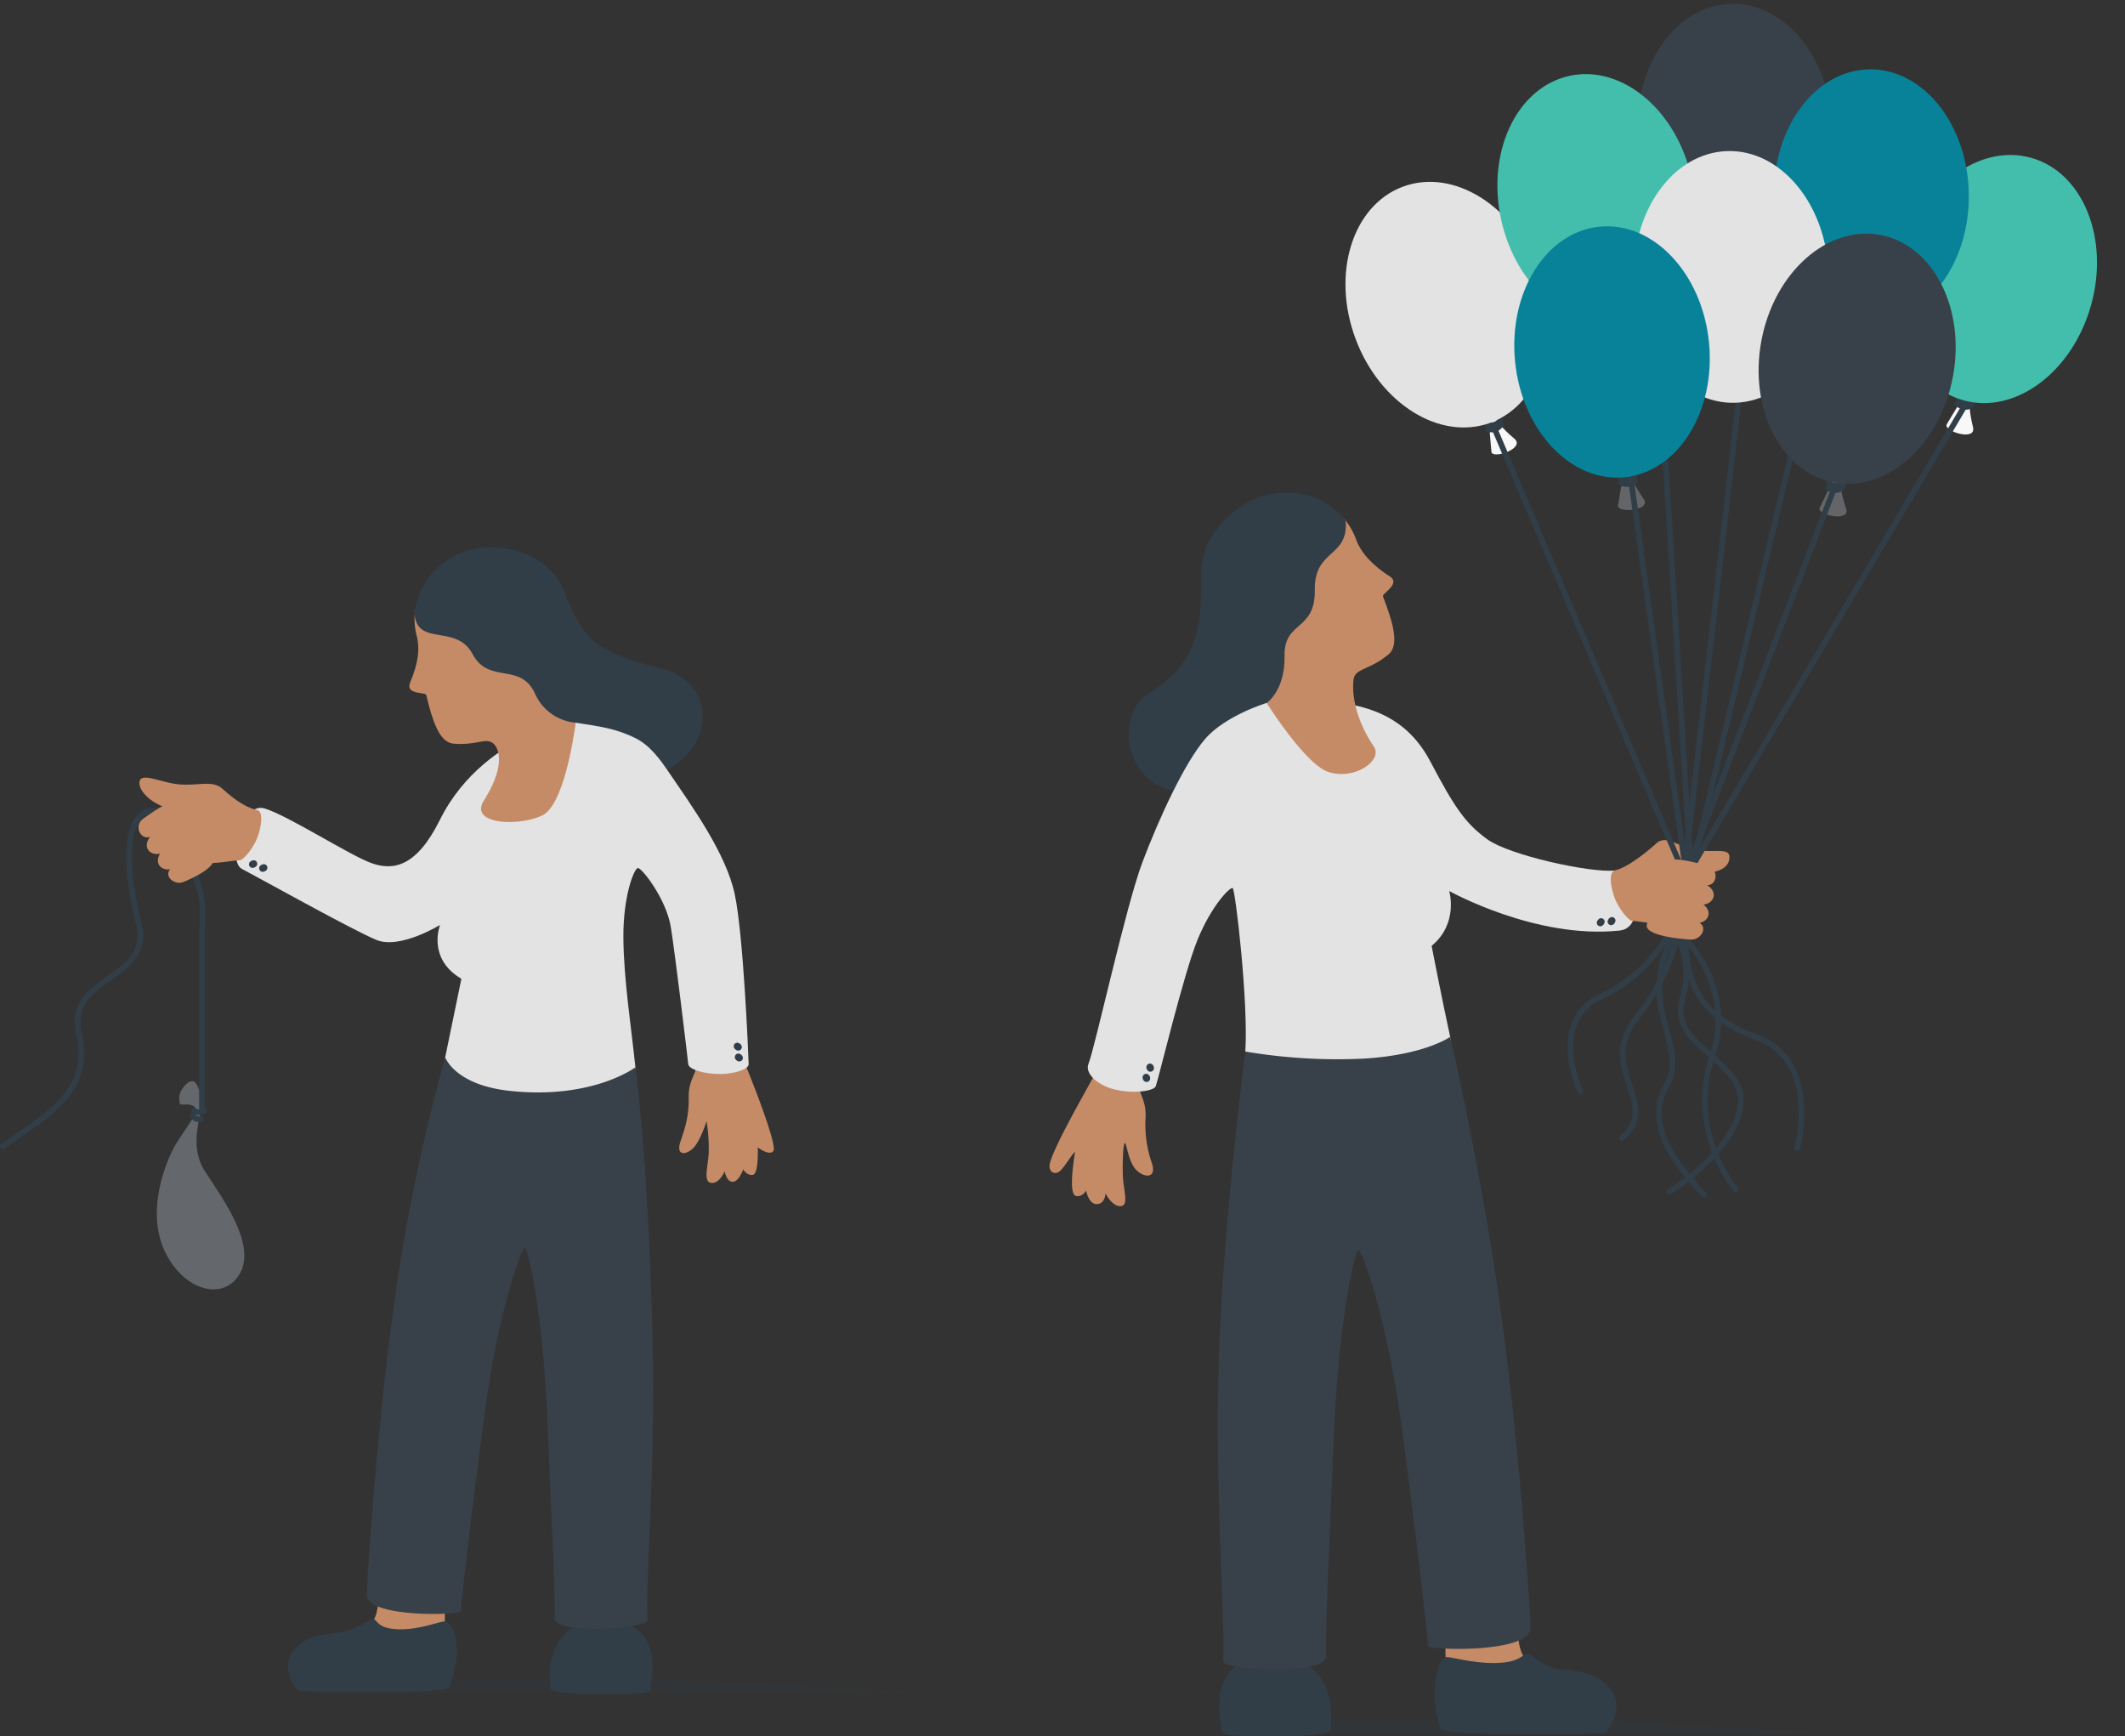 <svg xmlns="http://www.w3.org/2000/svg" width="630" height="514.7" viewBox="0 0 630 514.7">
  <rect x="0" y="0" width="630" height="514.7" fill="#333333" stroke="none"/>
  <g id="img-404-2" transform="translate(-496.258 -261.066)">
    <path id="Path_5194" data-name="Path 5194" d="M888.849,361.841c-.337,1.532-3.84,8.282-4.8,10.384s9.306,4.4,7.826.14-2.106-8.271-1.548-9.686S888.849,361.841,888.849,361.841Z" transform="translate(151.689 39.38)" fill="#646569"/>
    <g id="Group_238" data-name="Group 238" transform="translate(1037.628 404.639)">
      <path id="Path_5195" data-name="Path 5195" d="M888.117,366.808a4.63,4.63,0,0,1-2.3-.651.834.834,0,1,1,.824-1.451,2.412,2.412,0,0,0,3.054-.185.841.841,0,0,1,1.177-.029.83.83,0,0,1,.043,1.169A3.915,3.915,0,0,1,888.117,366.808Z" transform="translate(-885.39 -364.265)" fill="#313e48"/>
    </g>
    <g id="Group_239" data-name="Group 239" transform="translate(1037.65 403.47)">
      <path id="Path_5196" data-name="Path 5196" d="M888.422,365.868a4.484,4.484,0,0,1-2.674-.935.835.835,0,1,1,.985-1.348,2.416,2.416,0,0,0,3.055.164.841.841,0,0,1,1.173.1.832.832,0,0,1-.092,1.167A3.882,3.882,0,0,1,888.422,365.868Z" transform="translate(-885.406 -363.425)" fill="#313e48"/>
    </g>
    <path id="Path_5197" data-name="Path 5197" d="M813.2,349.354c.5,1.487.971,9.076,1.23,11.373s10.241-1.02,6.781-3.907-6.063-6.007-6.313-7.507S813.2,349.354,813.2,349.354Z" transform="translate(123.996 34.268)" fill="#f8f8f8"/>
    <g id="Group_240" data-name="Group 240" transform="translate(936.633 385.955)">
      <path id="Path_5198" data-name="Path 5198" d="M814.623,354.1a5.173,5.173,0,0,1-1.183-.143.834.834,0,1,1,.38-1.625,2.42,2.42,0,0,0,2.874-1.043.847.847,0,0,1,1.12-.363.831.831,0,0,1,.373,1.11A3.987,3.987,0,0,1,814.623,354.1Z" transform="translate(-812.795 -350.835)" fill="#313e48"/>
    </g>
    <g id="Group_241" data-name="Group 241" transform="translate(936.228 384.95)">
      <path id="Path_5199" data-name="Path 5199" d="M814.724,353.067a4.881,4.881,0,0,1-1.665-.306.833.833,0,1,1,.562-1.569,2.421,2.421,0,0,0,2.976-.71.834.834,0,0,1,1.4.913A3.96,3.96,0,0,1,814.724,353.067Z" transform="translate(-812.505 -350.113)" fill="#313e48"/>
    </g>
    <path id="Path_5200" data-name="Path 5200" d="M842.748,360.767c.106,1.565-1.361,9.026-1.69,11.315s10.166,1.606,7.549-2.063-4.345-7.347-4.206-8.861S842.748,360.767,842.748,360.767Z" transform="translate(134.892 38.849)" fill="#646569"/>
    <g id="Group_242" data-name="Group 242" transform="translate(976.07 402.637)">
      <path id="Path_5201" data-name="Path 5201" d="M843.614,365.578a4.778,4.778,0,0,1-1.982-.456.835.835,0,0,1,.69-1.521,2.415,2.415,0,0,0,3.023-.462.84.84,0,0,1,1.17-.136.831.831,0,0,1,.149,1.16A3.939,3.939,0,0,1,843.614,365.578Z" transform="translate(-841.142 -362.826)" fill="#313e48"/>
    </g>
    <g id="Group_243" data-name="Group 243" transform="translate(975.955 401.6)">
      <path id="Path_5202" data-name="Path 5202" d="M843.847,364.577a4.6,4.6,0,0,1-2.38-.705.834.834,0,1,1,.857-1.432,2.416,2.416,0,0,0,3.056-.115.835.835,0,0,1,1.194,1.167A3.914,3.914,0,0,1,843.847,364.577Z" transform="translate(-841.06 -362.081)" fill="#313e48"/>
    </g>
    <path id="Path_5203" data-name="Path 5203" d="M746.393,493.754c-.476,2.955,2.251,4.939,2,10.451a35.024,35.024,0,0,0,1.9,13.679c1.516,4.912-2.906,4.078-4.944,1.618s-2.518-7.133-3.032-7.653-.8,5.011-.668,9.481,1.925,8.989-.632,9.186-4.5-3.767-4.5-3.767-.095,3.091-2.558,3.164-3.193-3.989-3.193-3.989-1.191,2.058-3.039,1.572c-2.392-.627-.37-11.945-.289-12.887s-2.9,4.178-4.455,5.525-3.594.131-2.954-2.333c1.63-6.274,13.292-25.81,15.238-30.01C737.977,481.943,746.393,493.754,746.393,493.754Z" transform="translate(87.497 88.064)" fill="#c58b66"/>
    <path id="Path_5204" data-name="Path 5204" d="M541.206,499.822c-.483-2.382-4.448-.967-4.69-1.756a5.117,5.117,0,0,1,.766-4.446c1.3-1.92,2.433-2.28,3.24-2.173s2.418,3.128,2.391,7.385c-.018,3.055-3.9,11.569,1.016,19.271s15.169,21.362,10.5,30.087-16.97,5.493-22.516-6.632.665-27.012,3.571-31.721S541.528,501.407,541.206,499.822Z" transform="translate(13.078 90.124)" fill="#64686d"/>
    <path id="Path_5205" data-name="Path 5205" d="M624.233,386.866c5.157,12.957,8.237,18.25,28.257,22.966s15.98,29.166-5.775,32.919c-23.85,4.117-50.437-23.485-50.437-23.485Z" transform="translate(39.13 49.216)" fill="#313e48"/>
    <path id="Path_5206" data-name="Path 5206" d="M758.249,385.69c.466,20.119-4.225,26.789-16,34.5s-5.316,38.569,26.582,26.269,27.832-48.68,27.832-48.68l-29.864-17.1Z" transform="translate(94.091 46.798)" fill="#313e48"/>
    <path id="Path_5207" data-name="Path 5207" d="M768.785,631.67H943.267l-81.881-4.08H763.068Z" transform="translate(104.383 143.393)" fill="#313e48" opacity="0.2" style="mix-blend-mode: multiply;isolation: isolate"/>
    <path id="Path_5208" data-name="Path 5208" d="M577.988,622.642h160.15L662.983,618.9H572.741Z" transform="translate(29.922 139.992)" fill="#313e48" opacity="0.2" style="mix-blend-mode: multiply;isolation: isolate"/>
    <path id="Path_5209" data-name="Path 5209" d="M828.205,622.953c-4.35-4.577-1.191-18.96-1.786-21.065s-22.769-13.082-22.474-7.138.363,22.289.512,27.664,18.027,11.956,18.027,11.956Z" transform="translate(120.374 129.863)" fill="#c58b66"/>
    <path id="Path_5210" data-name="Path 5210" d="M805.231,614.436c-.653.186-2.3,1.921-3.059,7.362s.732,12.321,1.767,13.84,16.614,1.544,26.82,1.585,20.391-.153,21.5-.369,6.433-7.6,1.671-13.226-10.85-4.757-15.913-5.861-7.233-4.329-8.578-4.366-1.792,2.538-9.051,2.762S806.359,614.115,805.231,614.436Z" transform="translate(119.6 137.842)" fill="#313e48"/>
    <path id="Path_5211" data-name="Path 5211" d="M771.162,637.736c12.328,0,17.58-.7,17.826-1.75s3.4-22.1-17.389-22.1-14.734,21.229-14.662,22.541S764.967,637.736,771.162,637.736Z" transform="translate(101.642 138.03)" fill="#313e48"/>
    <path id="Path_5212" data-name="Path 5212" d="M575.373,614.643c3.993-4.2,1.092-17.4,1.639-19.337s20.9-12.006,20.629-6.55-.334,20.457-.47,25.391-16.547,10.974-16.547,10.974Z" transform="translate(30.952 127.574)" fill="#c58b66"/>
    <path id="Path_5213" data-name="Path 5213" d="M604.112,606.756c.6.171,2.724.889,3.42,5.882s-1.283,12.184-2.233,13.578-15.249,1.418-24.618,1.455-18.715-.141-19.729-.338-5.906-6.973-1.535-12.14,9.958-4.367,14.605-5.381,7.667-3.73,8.9-3.763.769,2.792,7.432,3S603.077,606.461,604.112,606.756Z" transform="translate(24.01 134.966)" fill="#313e48"/>
    <path id="Path_5214" data-name="Path 5214" d="M630.046,628.211c-11.315,0-16.135-.647-16.361-1.608s-3.122-20.287,15.96-20.287S643.17,625.8,643.1,627,635.732,628.211,630.046,628.211Z" transform="translate(45.829 135.07)" fill="#313e48"/>
    <path id="Path_5215" data-name="Path 5215" d="M774.768,514.335c.943-14.562-2.961-48.06-3.748-48.459s-6.328,5.249-10.441,15.386-11.312,40.219-12.34,43.3c-.527,1.581-7.151,2.351-12.4.968-4.99-1.316-8.658-4.677-7.582-7.506,2.2-5.8,11.018-46.61,16.013-59.831s12.488-29.383,18.51-36.433S781.095,411,781.095,411s14.41-1.322,22.39,0,19.089,4,26.141,17.371,10.257,18.261,16.9,23.064c6.537,4.73,30.361,9.939,37.69,9.25,5.879-.552,9.872,16.888,1.535,17.781-24.824,2.661-50.535-11.718-50.535-11.718s2.878,9.606-5.216,16.261c0,0,2.994,15.48,5.505,26.97,3.559,16.282-34.227,24.754-34.227,24.754Z" transform="translate(90.691 58.43)" fill="#e3e3e3"/>
    <path id="Path_5216" data-name="Path 5216" d="M646.026,488.433c.366,2.841-2.291,4.629-2.215,9.9s-.824,8.461-2.414,13.093,1.967,4.061,3.98,1.793,3.723-7.731,3.723-7.731a49.387,49.387,0,0,1,.64,9.463c-.253,4.263-1.676,8.535.754,8.825s3.979-3.449,3.979-3.449.509,3.086,2.344,3.122,3.16-3.684,3.16-3.684,1.05,1.884,2.851,1.622,1.458-8.137,1.458-8.137,3.478,2.666,4.644,1.049-6.085-20.294-8.5-25.984S646.026,488.433,646.026,488.433Z" transform="translate(56.627 87.928)" fill="#c58b66"/>
    <path id="Path_5217" data-name="Path 5217" d="M647.264,415.055c7.1,1.128,11.955,1.69,17.787,4.627,4.271,2.152,7.127,6.091,9.986,10.288,6.763,9.929,16.795,23.829,19.384,35.916s4.04,47.613,4.128,50.4c.044,1.391-3.9,2.867-8.346,2.924s-9.4-1.306-9.566-2.924c-.331-3.233-3.827-32.229-5.155-40.6s-8.738-17.815-9.823-17.543-4.335,8.223-4.252,20.662,2.418,27.022,3.562,38.416c1.12,11.165-31.435,12-31.435,12s-27.773-1.159-24.953-14.978c1.875-9.19,4.8-23.27,4.8-23.27C603.108,484.935,607.065,475,607.065,475s-11.871,7.325-18.859,4.462-35.6-18.84-39.917-21.078-.248-19.986,6.718-17.913,25.536,14.085,31.851,16.266S600.031,457.9,607,443.884s18.513-21.422,26.89-25.486S647.264,415.055,647.264,415.055Z" transform="translate(19.662 60.225)" fill="#e3e3e3"/>
    <path id="Path_5218" data-name="Path 5218" d="M558.78,434.739c1.605.447,1.294,4.327,0,7.894s-4.512,7.205-5.4,6.956-10.8,2.078-15.271.013-6.45-16.12-6.45-16.12l10.93-2.443Z" transform="translate(13.852 66.497)" fill="#c58b66"/>
    <path id="Path_5219" data-name="Path 5219" d="M561.009,436.414c-3.9-.892-7.477-3.719-10.419-6.351s-6.976-.87-12.675-1.3c-5.381-.406-11.4-3.742-11.912-.822s4.586,7.771,11.089,8.333a65.542,65.542,0,0,1,13.749,3.128Z" transform="translate(11.623 64.821)" fill="#c58b66"/>
    <g id="Group_244" data-name="Group 244" transform="translate(496.258 500.702)">
      <path id="Path_5220" data-name="Path 5220" d="M497.094,534.289a.834.834,0,0,1-.494-1.508c1.592-1.164,3.307-2.333,4.965-3.464,10.207-6.955,20.761-14.147,17.343-28.869-2.191-9.433,3.621-13.528,9.242-17.491,5.388-3.8,10.479-7.385,8.363-15.686-3.155-12.385-4.6-27.372.805-32.3,1.985-1.811,4.659-2.136,7.952-.968a.835.835,0,0,1-.559,1.573c-2.7-.957-4.752-.754-6.267.627-4.005,3.652-4.128,15.686-.313,30.657,2.4,9.417-3.406,13.509-9.018,17.463-5.408,3.812-10.516,7.412-8.58,15.75,3.679,15.836-7.853,23.694-18.027,30.626-1.724,1.174-3.351,2.283-4.919,3.432A.833.833,0,0,1,497.094,534.289Z" transform="translate(-496.258 -433.314)" fill="#313e48"/>
    </g>
    <g id="Group_245" data-name="Group 245" transform="translate(552.196 516.961)">
      <path id="Path_5221" data-name="Path 5221" d="M540.4,518.806a.834.834,0,0,1-.835-.835V468.35c0-2.115.044-3.875.083-5.417.157-6.176.223-8.733-3.122-16.775a.835.835,0,0,1,1.541-.641c3.481,8.372,3.409,11.219,3.25,17.46-.039,1.53-.083,3.276-.083,5.374v49.621A.835.835,0,0,1,540.4,518.806Z" transform="translate(-536.466 -445.001)" fill="#313e48"/>
    </g>
    <g id="Group_246" data-name="Group 246" transform="translate(552.895 589.459)">
      <path id="Path_5222" data-name="Path 5222" d="M539.321,499.252a3.435,3.435,0,0,1-2.042-.653.835.835,0,0,1,1.039-1.306,2.011,2.011,0,0,0,2.223-.07.834.834,0,0,1,.822,1.451A4.1,4.1,0,0,1,539.321,499.252Z" transform="translate(-536.968 -497.112)" fill="#313e48"/>
    </g>
    <g id="Group_247" data-name="Group 247" transform="translate(552.605 590.902)">
      <path id="Path_5223" data-name="Path 5223" d="M539.446,500.887a2.535,2.535,0,0,1-2.663-1.7.835.835,0,0,1,1.615-.42c.029.076.268.59,1.505.42a.834.834,0,0,1,.232,1.653A4.929,4.929,0,0,1,539.446,500.887Z" transform="translate(-536.76 -498.15)" fill="#313e48"/>
    </g>
    <path id="Path_5224" data-name="Path 5224" d="M766.756,426.548s-.168-2.422-.3-3.059c-.512-2.293,1.1-10.615-.331-12.319-7.271-8.63,15.623-49.668,24.115-38.607a20.985,20.985,0,0,1,3.061,5.583c1.786,4.88,6.34,8.577,9.9,10.849,3.488,2.224-2.323,5.061-1.957,6.013,3,7.794,4.954,14.426,1.579,17.2-5.927,4.873-9.921,3.944-10.33,7.577-.12,1.057-1.025,9.14,6.059,19.736,2.7,4.044-5.726,10.029-13.509,7.478C778.2,444.754,766.756,426.548,766.756,426.548Z" transform="translate(105.03 42.885)" fill="#c58b66"/>
    <path id="Path_5225" data-name="Path 5225" d="M795.067,374.311a17.536,17.536,0,0,0-8.854,5.241c-6.319,7.36-.637,11.262-4.289,18.079-3.443,6.43-7.893,5.456-8.044,13.315s1.149,10.7-2.531,14.38a17.283,17.283,0,0,0-3.45-6.647c-7.271-8.63-23.762-25.092-10.984-41.819C768.012,362.34,786.543,363.33,795.067,374.311Z" transform="translate(100.134 41.058)" fill="#313e48"/>
    <path id="Path_5226" data-name="Path 5226" d="M757.372,667.138c-.086,2.49,30.832,4.4,30.514-1.654S788.9,630.7,790.228,599.1s6.055-53.733,7.19-53.922,8.7,20.811,13.055,53.733,7.757,62.248,7.568,63.571,30.65,2.337,30.461-5.358-3.784-59.727-9.65-99.649-14.19-75.491-14.19-75.491-7.378,5.3-25.352,6.433a164.459,164.459,0,0,1-35.38-2.081s-6.241,48.143-7.755,88.444S757.939,650.652,757.372,667.138Z" transform="translate(101.529 86.429)" fill="#384149"/>
    <path id="Path_5227" data-name="Path 5227" d="M657.645,653.257c.078,2.286-27.844,4.672-27.552-.886s-.975-31.044-2.191-60.045-5.557-49.32-6.6-49.494-7.988,19.1-11.983,49.32-7.12,57.135-6.946,58.349-28.133,2.145-27.959-4.918,3.472-54.821,8.857-91.463a574.136,574.136,0,0,1,14.4-67.789s2.773,8.212,19.21,9.968c24.491,2.615,37.178-6.991,37.178-6.991s3.737,25.941,5.1,80.7C660.083,607.007,657.123,638.126,657.645,653.257Z" transform="translate(30.577 88.129)" fill="#384149"/>
    <path id="Path_5228" data-name="Path 5228" d="M793.558,372.323c.97,11.073-9.339,8.3-9.143,20.593s-9.147,9.029-8.964,19.459-5.308,14.012-5.308,14.012l-14.082-13.075,10.424-33.669,16.471-8.548Z" transform="translate(101.642 43.046)" fill="#313e48"/>
    <path id="Path_5229" data-name="Path 5229" d="M632.8,424.81s-1.237-3.982-1.479-4.553c-.836-2.084-45.444-40.661-46.257-27.427a20.012,20.012,0,0,0,.6,6.206c1.23,4.812-.1,9.316-1.939,13.9-1.471,3.669,4.566,2.732,4.791,3.68,1.846,7.764,3.894,14.044,8.054,14.408,7.3.636,9.949-2.255,12.234.387.37.427,4.042,4.93-3.208,16.476-4.5,7.162,10.4,7.751,17.329,4.4S632.8,424.81,632.8,424.81Z" transform="translate(34.127 50.47)" fill="#c58b66"/>
    <path id="Path_5230" data-name="Path 5230" d="M584.624,397.73a16.759,16.759,0,0,1,9.809-.655c8.957,2.385,6.59,8.53,13.151,11.927,6.188,3.205,9.167.033,13.535,6.144s4.879,9.055,9.765,9.964a16.543,16.543,0,0,1-.874-7.1c1.066-10.73,5.163-32.615-13.947-38.888C599.473,373.674,585.406,384.472,584.624,397.73Z" transform="translate(34.571 45.621)" fill="#313e48"/>
    <path id="Path_5231" data-name="Path 5231" d="M584.624,395.526c1.053,9.359,12.36,2.589,17.176,11.613s14.171,2.269,18.489,11.681a14.517,14.517,0,0,0,12.066,8.635l3.422-21.14L607.7,383.31l-16.778,5.3Z" transform="translate(34.571 47.825)" fill="#313e48"/>
    <path id="Path_5232" data-name="Path 5232" d="M527.326,436.555c5.117-3.45,7.1-5.113,9.1-3.518s0,4.638,0,4.638,2.632-1.874,4.193.312-.714,4.414-.714,4.414,2.9-2.14,4.681,0-1.3,4.5-1.3,4.5,2.973-1.636,4.567,1.188-6.5,6.48-8.9,7.417-5.689-1.56-3.816-3.834c-2.319.491-4.816-1.471-2.988-4.592-3.031.625-5.306-1.893-2.942-5.039C526.39,443.2,524.152,438.7,527.326,436.555Z" transform="translate(11.548 67.041)" fill="#c58b66"/>
    <path id="Path_5233" data-name="Path 5233" d="M840.3,449.088c3.934-.9,9.445-5.4,12.412-8.051s6.165.882,11.513,1.893,10.11-.776,10.152,2.106-2.5,4.772-8.755,4.85a79.312,79.312,0,0,0-15.067,2.215Z" transform="translate(134.599 70.03)" fill="#c58b66"/>
    <g id="Group_248" data-name="Group 248" transform="translate(995 377.965)">
      <path id="Path_5234" data-name="Path 5234" d="M855.585,485.911a.747.747,0,0,1-.1-.005.835.835,0,0,1-.735-.924l15.987-139.15a.835.835,0,0,1,1.66.191l-15.987,139.15A.835.835,0,0,1,855.585,485.911Z" transform="translate(-854.749 -345.092)" fill="#313e48"/>
    </g>
    <path id="Path_5235" data-name="Path 5235" d="M916.836,344.357c-.472,1.5-4.558,7.909-5.7,9.918s8.879,5.2,7.781.833-1.365-8.425-.684-9.786S916.836,344.357,916.836,344.357Z" transform="translate(162.276 32.565)" fill="#f8f8f8"/>
    <g id="Group_249" data-name="Group 249" transform="translate(1075.75 379.851)">
      <path id="Path_5236" data-name="Path 5236" d="M916.024,349.11a4.389,4.389,0,0,1-2.952-1.2.835.835,0,1,1,1.109-1.248,2.413,2.413,0,0,0,3.024.454.834.834,0,0,1,.957,1.366A3.823,3.823,0,0,1,916.024,349.11Z" transform="translate(-912.792 -346.448)" fill="#313e48"/>
    </g>
    <g id="Group_250" data-name="Group 250" transform="translate(1076.084 378.387)">
      <path id="Path_5237" data-name="Path 5237" d="M916.5,348.343a4.3,4.3,0,0,1-3.255-1.557.834.834,0,1,1,1.244-1.113,2.419,2.419,0,0,0,2.954.794.835.835,0,0,1,.794,1.469A3.748,3.748,0,0,1,916.5,348.343Z" transform="translate(-913.032 -345.395)" fill="#313e48"/>
    </g>
    <ellipse id="Ellipse_14" data-name="Ellipse 14" cx="37.32" cy="28.884" rx="37.32" ry="28.884" transform="matrix(0.269, -0.963, 0.963, 0.269, 1050.521, 371.948)" fill="#43beac"/>
    <ellipse id="Ellipse_15" data-name="Ellipse 15" cx="28.884" cy="37.32" rx="28.884" ry="37.32" transform="translate(885.096 326.491) rotate(-20.436)" fill="#e3e3e3"/>
    <path id="Path_5238" data-name="Path 5238" d="M840.612,447.6c-1.619.449-1.3,4.363,0,7.961s4.551,7.268,5.443,7.017,10.9,2.1,15.4.011,6.505-16.258,6.505-16.258l-11.023-2.464Z" transform="translate(134.29 71.517)" fill="#c58b66"/>
    <g id="Group_251" data-name="Group 251" transform="translate(996.76 366.565)">
      <path id="Path_5239" data-name="Path 5239" d="M856.85,491.211a.942.942,0,0,1-.195-.022.837.837,0,0,1-.618-1.007L892.5,337.535a.835.835,0,1,1,1.624.39L857.661,490.57A.834.834,0,0,1,856.85,491.211Z" transform="translate(-856.014 -336.898)" fill="#313e48"/>
    </g>
    <g id="Group_252" data-name="Group 252" transform="translate(985.957 344.715)">
      <path id="Path_5240" data-name="Path 5240" d="M859.887,497.354a.834.834,0,0,1-.832-.782l-10.8-174.494a.835.835,0,0,1,1.667-.1l10.8,174.494a.834.834,0,0,1-.782.884Z" transform="translate(-848.249 -321.192)" fill="#313e48"/>
    </g>
    <ellipse id="Ellipse_16" data-name="Ellipse 16" cx="28.884" cy="37.32" rx="28.884" ry="37.32" transform="translate(980.265 263.381) rotate(-2.296)" fill="#384149"/>
    <path id="Path_5241" data-name="Path 5241" d="M867.633,313.508c.011,1.568-1.9,8.927-2.372,11.191s10.049,2.219,7.66-1.6-3.893-7.6-3.663-9.1S867.633,313.508,867.633,313.508Z" transform="translate(144.357 20.386)" fill="#646569"/>
    <ellipse id="Ellipse_17" data-name="Ellipse 17" cx="28.884" cy="37.32" rx="28.884" ry="37.32" transform="matrix(0.977, -0.215, 0.215, 0.977, 933.292, 289.772)" fill="#43beac"/>
    <path id="Path_5242" data-name="Path 5242" d="M841.845,327.744c.287,1.541-.306,9.124-.37,11.433s10.283.42,7.259-2.922-5.164-6.795-5.2-8.315S841.845,327.744,841.845,327.744Z" transform="translate(135.058 25.877)" fill="#e2e2e3"/>
    <ellipse id="Ellipse_18" data-name="Ellipse 18" cx="28.884" cy="37.32" rx="28.884" ry="37.32" transform="translate(1021.506 282.149) rotate(-1.052)" fill="#078299"/>
    <path id="Path_5243" data-name="Path 5243" d="M896.239,327.476c-.022,1.568-2.1,8.884-2.613,11.137s10,2.436,7.694-1.436-3.727-7.678-3.466-9.177S896.239,327.476,896.239,327.476Z" transform="translate(155.453 25.859)" fill="#e2e2e3"/>
    <ellipse id="Ellipse_19" data-name="Ellipse 19" cx="28.884" cy="37.32" rx="28.884" ry="37.32" transform="translate(979.391 306.835) rotate(-1.949)" fill="#e3e3e3"/>
    <ellipse id="Ellipse_20" data-name="Ellipse 20" cx="37.32" cy="28.884" rx="37.32" ry="28.884" transform="translate(1011.618 398.799) rotate(-79.453)" fill="#384149"/>
    <ellipse id="Ellipse_21" data-name="Ellipse 21" cx="28.884" cy="37.32" rx="28.884" ry="37.32" transform="matrix(0.995, -0.1, 0.1, 0.995, 941.707, 331.151)" fill="#078299"/>
    <g id="Group_253" data-name="Group 253" transform="translate(938.335 386.899)">
      <path id="Path_5244" data-name="Path 5244" d="M870.884,484.767a.837.837,0,0,1-.768-.508l-56.03-131.583a.835.835,0,1,1,1.536-.654L871.652,483.6a.838.838,0,0,1-.768,1.163Z" transform="translate(-814.019 -351.514)" fill="#313e48"/>
    </g>
    <g id="Group_254" data-name="Group 254" transform="translate(979.096 403.397)">
      <path id="Path_5245" data-name="Path 5245" d="M860.056,478.759a.834.834,0,0,1-.826-.718l-15.9-113.717a.834.834,0,0,1,1.653-.231L860.884,477.81a.828.828,0,0,1-.828.949Z" transform="translate(-843.317 -363.372)" fill="#313e48"/>
    </g>
    <g id="Group_255" data-name="Group 255" transform="translate(996.61 405.074)">
      <path id="Path_5246" data-name="Path 5246" d="M856.74,476.744a.837.837,0,0,1-.778-1.135l42.569-110.5a.834.834,0,1,1,1.557.6l-42.569,110.5A.833.833,0,0,1,856.74,476.744Z" transform="translate(-855.907 -364.578)" fill="#313e48"/>
    </g>
    <g id="Group_256" data-name="Group 256" transform="translate(997.606 380.229)">
      <path id="Path_5247" data-name="Path 5247" d="M857.457,484.376a.834.834,0,0,1-.718-1.259L937.2,347.129a.835.835,0,0,1,1.437.85L858.175,483.967A.833.833,0,0,1,857.457,484.376Z" transform="translate(-856.622 -346.72)" fill="#313e48"/>
    </g>
    <g id="Group_257" data-name="Group 257" transform="translate(976.264 535.936)">
      <path id="Path_5248" data-name="Path 5248" d="M875.819,537.214a.825.825,0,0,1-.434-.121,3.619,3.619,0,0,1-.239-.28l-.028.018a.889.889,0,0,1-.079-.154c-2.2-2.8-13.908-19.447-6.983-39.831,6.158-18.123-5.109-31.749-8.851-35.624-.675,3.8-3.2,13.585-12.339,25.119-5.582,7.047-3.6,13.1-1.676,18.955,1.9,5.8,3.7,11.28-2.539,16.478a.835.835,0,0,1-1.069-1.283c5.366-4.471,3.89-8.975,2.022-14.675-1.962-5.982-4.185-12.762,1.953-20.512,11.181-14.118,12.208-25.778,12.218-25.893a.834.834,0,0,1,1.379-.566c.182.157,18.126,16.042,10.483,38.54-7.091,20.868,5.943,37.4,6.735,38.362a.875.875,0,0,1,.136.159.849.849,0,0,1-.086,1.052A.83.83,0,0,1,875.819,537.214Z" transform="translate(-841.282 -458.64)" fill="#313e48"/>
    </g>
    <g id="Group_258" data-name="Group 258" transform="translate(960.967 535.104)">
      <path id="Path_5249" data-name="Path 5249" d="M860.572,538.058a.834.834,0,0,1-.448-1.539c9.074-5.767,18.922-15.419,20.469-23.985a10.277,10.277,0,0,0-1.835-8.35,51.72,51.72,0,0,0-7.609-7.726c-5.3-4.636-9.879-8.639-7.433-17.365a23.524,23.524,0,0,0-2.325-18.53A45.049,45.049,0,0,1,840.5,480.2a13.963,13.963,0,0,0-7.568,8.036c-2.977,8.34,1.9,18.78,1.95,18.885a.834.834,0,1,1-1.507.718c-.216-.451-5.227-11.158-2.019-20.156a15.582,15.582,0,0,1,8.431-8.993c15.3-7.229,20.648-20,20.7-20.126a.836.836,0,0,1,.654-.512.851.851,0,0,1,.772.3,24.5,24.5,0,0,1,3.41,21.193c-2.162,7.712,1.65,11.044,6.926,15.658a53.149,53.149,0,0,1,7.841,7.973,11.89,11.89,0,0,1,2.146,9.656c-1.749,9.684-12.522,19.572-21.218,25.1A.842.842,0,0,1,860.572,538.058Z" transform="translate(-830.286 -458.042)" fill="#313e48"/>
    </g>
    <g id="Group_259" data-name="Group 259" transform="translate(987.265 536.815)">
      <path id="Path_5250" data-name="Path 5250" d="M863.336,538.558a.837.837,0,0,1-.622-.278c-7.347-8.2-18.452-20.593-11.124-33.652,2.723-4.848,1.421-9.651-.088-15.21-2.042-7.528-4.584-16.9,2.284-29.7a.834.834,0,0,1,1.471.787c-6.554,12.221-4.211,20.859-2.144,28.48,1.6,5.913,2.988,11.018-.067,16.464-6.229,11.1,1.607,21.337,10.911,31.721a.834.834,0,0,1-.622,1.391Z" transform="translate(-849.189 -459.272)" fill="#313e48"/>
    </g>
    <g id="Group_260" data-name="Group 260" transform="translate(995.001 535.935)">
      <path id="Path_5251" data-name="Path 5251" d="M888.83,524.847a.9.9,0,0,1-.225-.029.837.837,0,0,1-.58-1.028,42.826,42.826,0,0,0,1.132-13.545c-.832-9.366-5.2-15.537-12.976-18.342-20.771-7.495-21.152-21.894-21.43-32.406a.834.834,0,1,1,1.668-.044c.281,10.591.63,23.77,20.329,30.88,20.085,7.245,12.961,33.64,12.886,33.905A.834.834,0,0,1,888.83,524.847Z" transform="translate(-854.75 -458.64)" fill="#313e48"/>
    </g>
    <path id="Path_5252" data-name="Path 5252" d="M864.973,445.933c-6.042-1.5-10.829-2.734-12.175-.53S854.4,449.8,854.4,449.8s-3.141-.864-3.863,1.747,2.205,3.934,2.205,3.934-3.487-1.024-4.435,1.622,2.795,3.815,2.795,3.815-3.383-.52-3.916,2.709,10.735,4.236,13.34,4.289,4.848-3.447,2.287-4.953c2.365-.34,4.051-3.062,1.238-5.387,3.089-.458,4.371-3.631,1.043-5.792C868.161,451.907,868.721,446.861,864.973,445.933Z" transform="translate(137.287 71.649)" fill="#c58b66"/>
    <g id="Group_261" data-name="Group 261" transform="translate(997.596 520.044)">
      <path id="Path_5253" data-name="Path 5253" d="M856.615,447.217" transform="translate(-856.615 -447.217)" fill="none" stroke="#313e48" stroke-linecap="round" stroke-linejoin="round" stroke-width="1.2"/>
    </g>
    <ellipse id="Ellipse_22" data-name="Ellipse 22" cx="1.094" cy="1.22" rx="1.094" ry="1.22" transform="translate(834.649 579.864) rotate(-22.266)" fill="#313e48"/>
    <ellipse id="Ellipse_23" data-name="Ellipse 23" cx="1.094" cy="1.22" rx="1.094" ry="1.22" transform="translate(835.779 576.822) rotate(-22.266)" fill="#313e48"/>
    <ellipse id="Ellipse_24" data-name="Ellipse 24" cx="1.24" cy="1.086" rx="1.24" ry="1.086" transform="matrix(0.609, -0.793, 0.793, 0.609, 969.207, 534.763)" fill="#313e48"/>
    <ellipse id="Ellipse_25" data-name="Ellipse 25" cx="1.24" cy="1.086" rx="1.24" ry="1.086" transform="matrix(0.609, -0.793, 0.793, 0.609, 972.419, 534.426)" fill="#313e48"/>
    <ellipse id="Ellipse_26" data-name="Ellipse 26" cx="1.087" cy="1.24" rx="1.087" ry="1.24" transform="matrix(0.613, -0.79, 0.79, 0.613, 713.342, 571.42)" fill="#313e48"/>
    <ellipse id="Ellipse_27" data-name="Ellipse 27" cx="1.087" cy="1.24" rx="1.087" ry="1.24" transform="matrix(0.613, -0.79, 0.79, 0.613, 713.66, 574.635)" fill="#313e48"/>
    <ellipse id="Ellipse_28" data-name="Ellipse 28" cx="1.239" cy="1.087" rx="1.239" ry="1.087" transform="matrix(0.904, -0.428, 0.428, 0.904, 572.728, 517.907)" fill="#313e48"/>
    <ellipse id="Ellipse_29" data-name="Ellipse 29" cx="1.239" cy="1.087" rx="1.239" ry="1.087" transform="matrix(0.904, -0.428, 0.428, 0.904, 569.716, 516.74)" fill="#313e48"/>
  </g>
</svg>
